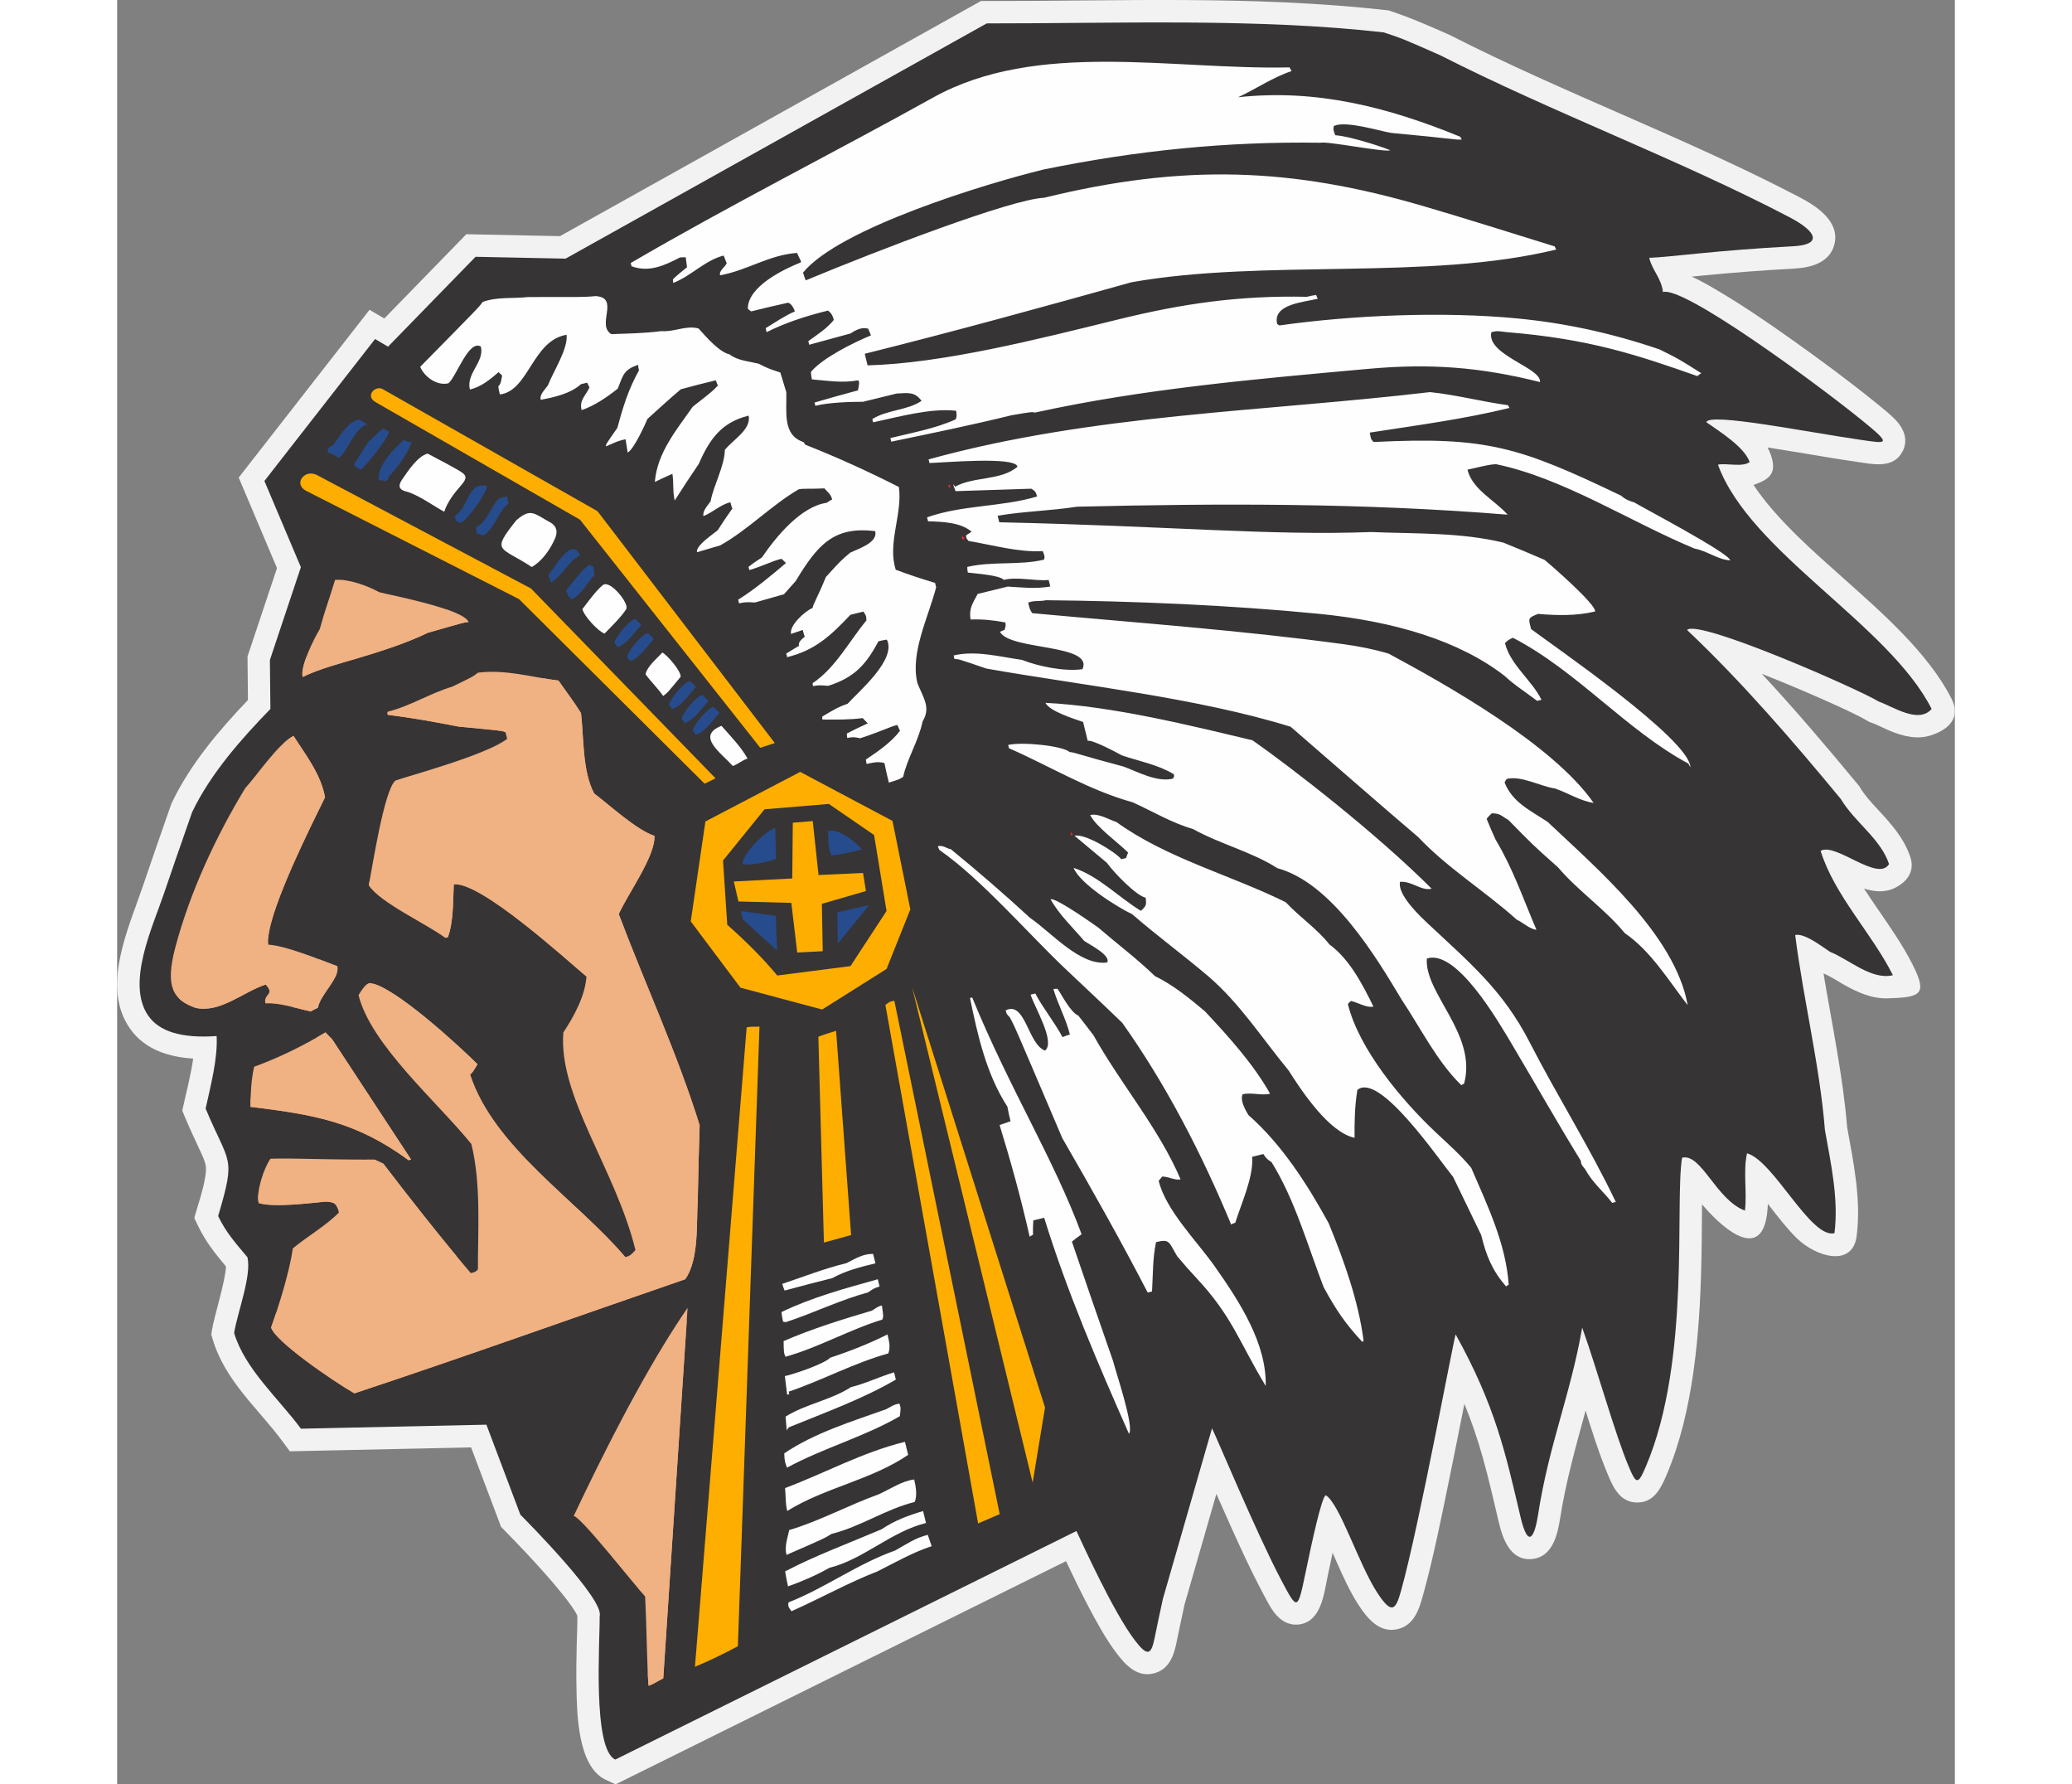 <?xml version="1.0" encoding="UTF-8"?>
<!DOCTYPE svg PUBLIC "-//W3C//DTD SVG 1.1//EN" "http://www.w3.org/Graphics/SVG/1.1/DTD/svg11.dtd">
<!-- Creator: CorelDRAW -->
<svg xmlns="http://www.w3.org/2000/svg" xml:space="preserve" width="7.848in" height="6.757in" version="1.1" style="shape-rendering:geometricPrecision; text-rendering:geometricPrecision; image-rendering:optimizeQuality; fill-rule:evenodd; clip-rule:evenodd"
viewBox="0 0 7847.73 7618.05"
 xmlns:xlink="http://www.w3.org/1999/xlink"
 xmlns:xodm="http://www.corel.com/coreldraw/odm/2003">
 <rect x="0" y="0" width="7847.73" height="7618.05" fill="#808080" stroke="none"/>
 <defs>
  <style type="text/css">
   <![CDATA[
    .fil4 {fill:#FEFEFE}
    .fil2 {fill:#373435}
    .fil7 {fill:#F0B183}
    .fil5 {fill:#264C8D}
    .fil1 {fill:#F2F2F2}
    .fil3 {fill:#FDAE00}
    .fil6 {fill:#EF2B2F}
    .fil0 {fill:#0024A8;fill-rule:nonzero}
   ]]>
  </style>
 </defs>
<symbol id="Symbol1" viewBox="12870.6 -14622.82 3858.53 2473.45">
 <path class="fil0" d="M16062.07 -12766.47c-126.56,32.36 -174.76,99.22 -145.24,200.63 -10.12,24.45 -10.12,50.31 2.14,78.36l38.13 -15.09c30.91,12.23 56.11,13.66 74.77,5.04 9.36,10.04 19.43,16.54 29.5,18.68 16.5,-14.36 29.45,-20.84 38.84,-18.68 51.77,23 104.26,30.91 158.17,24.43 0,9.36 4.32,17.27 12.23,23.02 13.68,-13.66 28.79,-21.57 44.61,-23.02 25.91,12.25 53.95,18.7 85.59,21.59 32.36,2.16 58.25,-1.43 76.9,-10.8 18.73,-8.63 38.82,-13.68 60.43,-15.09 84.86,7.91 140.98,-8.63 169.72,-50.34 30.18,-43.18 28.05,-107.86 -5.04,-195.6 -13.68,-32.34 -23.7,-58.25 -30.91,-76.27 -10.82,-32.3 -18.73,-61.82 -23.73,-89.13 -27.36,-105.7 -76.95,-197.06 -148.88,-273.26 -26.56,-26.62 -45.32,-52.47 -57.54,-78.38 -64.75,-148.88 -150.29,-209.97 -256.01,-184.11 -28.04,-168.99 -108.56,-295.53 -243.06,-378.25 -17.95,-12.93 -30.18,-28.77 -36.7,-46 -29.46,-52.54 -63.93,-99.27 -102.82,-140.24 32.36,-51.04 44.62,-101.4 38.14,-151.72 -7.22,-51.09 -32.36,-91.36 -76.22,-122.26 -27.31,-18.71 -55.36,-30.93 -83.41,-36.68 -27.31,-5.75 -50.36,-3.59 -69.06,5.04 -18.68,8.61 -29.48,23 -32.36,43.84 -2.14,22.32 5.75,49.63 25.21,79.81l-17.3 33.84c-93.47,-41.02 -202.06,-66.18 -325.76,-75.52 -104.99,-117.93 -236.6,-182.68 -394.8,-194.91 -127.29,-66.88 -261.76,-89.88 -404.14,-68.29 -6.47,-26.64 -21.57,-46.05 -46.04,-58.27 -10.78,-6.45 -19.41,-15.79 -25.88,-26.59 -5.73,-12.95 -10.04,-22.29 -14.36,-28.74 -21.57,-38.14 -64.73,-43.19 -129.45,-17.3 -105.7,-7.2 -146.7,32.34 -123.67,120.11 5.73,25.16 -6.48,42.43 -35.98,50.34 -53.93,2.16 -98.52,18.68 -133.02,49.61 -43.15,5.02 -79.13,16.52 -109.31,34.52 -41.72,20.86 -69.04,13.66 -82.7,-20.86 -15.09,-38.11 -35.98,-62.56 -61.13,-74.77 -25.88,-11.52 -48.18,-7.93 -67.59,12.93 -30.22,31.64 -65.45,57.52 -104.99,75.5 -37.41,17.97 -48.91,50.36 -34.52,98.54 5.77,24.45 7.2,47.45 4.32,69.75 -8.63,35.95 5.02,59.7 40.27,70.49 -173.31,135.17 -268.23,317.83 -285.48,547.95 -2.16,28.75 -18.68,53.21 -50.34,72.64 -35.25,20.11 -50.34,43.86 -45.32,71.17 -74.07,33.1 -123.7,90.61 -148.88,172.61 -33.05,4.32 -59.68,12.23 -79.09,25.13 -16.52,10.09 -31.63,26.64 -44.59,48.2 -20.11,33.1 -20.11,67.61 0,102.86 23.02,39.54 33.12,85.56 30.2,138.04 -3.59,175.49 61.87,322.87 196.34,442.98 37.41,28.78 64.72,71.91 81.97,129.45 23.02,83.43 92.04,125.13 207.13,125.13l86.27 0c100,55.36 200.65,65.45 303.48,29.48 17.97,-2.14 35.95,0 53.93,5.77 2.16,-12.23 2.16,-25.19 0,-38.14 36.68,-3.59 70.47,-15.82 100.68,-36.66 15.82,-9.34 34.52,-12.25 56.11,-8.65 2.86,-14.36 1.4,-28.75 -2.18,-42.41 30.93,-18.68 53.95,-36.68 68.31,-55.36 15.84,-5.07 32.36,-5.75 48.91,-0.75 13.66,-27.31 4.32,-53.9 -28.77,-81.24 5.75,-66.86 -17.25,-118.68 -69.04,-156.77 -55.36,-40.27 -130.86,-51.04 -224.35,-30.93 -35.96,-40.98 -76.95,-71.18 -124.38,-90.61 -19.43,-68.29 -54.68,-123.7 -105.74,-166.83l51.79 -54.64c31.61,2.14 58.97,-2.89 80.52,-16.54 258.19,114.31 554.45,126.54 888.14,35.23 16.54,-3.59 26.61,4.32 29.47,22.29 3.59,19.43 -3.59,38.11 -20.13,57.52 -34.53,31.68 -69.04,48.89 -103.56,51.79 -64,4.32 -104.97,19.43 -121.52,44.59 -128.02,11.5 -188.4,63.27 -180.52,156.74 -10.04,24.48 -12.93,49.61 -9.34,75.54 27.31,-5.04 56.09,-6.5 86.29,-3.61 8.61,10.06 18.7,17.97 29.5,23.72 32.34,-8.61 68.31,-11.5 107.86,-10.06 17.97,10.8 53.2,14.38 104.27,10.8 -20.87,34.52 -30.91,71.2 -30.21,109.29 -28.77,33.09 -41.72,65.47 -37.38,97.84 16.52,-6.5 34.49,-10.09 52.47,-12.25l34.55 32.36c-7.91,18.71 -10.09,38.84 -7.2,60.41 22.29,-8.64 47.47,-12.96 75.49,-11.52 23.73,24.47 51.07,33.84 82,28.77 -1.46,14.41 0.7,30.91 5.75,48.93 10.8,-4.32 26.59,-7.2 47.45,-7.2 64.02,38.84 145.29,37.36 243.06,-3.61 16.54,-8.59 35.96,-12.23 57.54,-12.23 137.38,26.64 230.13,-0.71 278.31,-81.24 40.27,-73.39 87.72,-134.48 142.41,-186.24 165.38,-177.65 278.31,-377.57 338.66,-601.18 2.18,-12.27 10.09,-20.18 23.04,-23.04 11.5,-2.87 20.82,-0.73 27.32,5.77 61.83,68.29 149.56,89.88 263.92,66.15 51.79,33.1 76.25,80.55 71.93,140.93 -1.46,25.18 5.14,47.8 -13.59,52.85 -66.36,25.07 -100.77,52.9 -100.77,52.9z"/>
</symbol>
<symbol id="Fm0-25-0" viewBox="12870.6 -14622.82 3858.53 2473.45">
 <path class="fil0" d="M16062.07 -12766.47c-126.56,32.36 -174.76,99.22 -145.24,200.63 -10.12,24.45 -10.12,50.31 2.14,78.36l38.13 -15.09c30.91,12.23 56.11,13.66 74.77,5.04 9.36,10.04 19.43,16.54 29.5,18.68 16.5,-14.36 29.45,-20.84 38.84,-18.68 51.77,23 104.26,30.91 158.17,24.43 0,9.36 4.32,17.27 12.23,23.02 13.68,-13.66 28.79,-21.57 44.61,-23.02 25.91,12.25 53.95,18.7 85.59,21.59 32.36,2.16 58.25,-1.43 76.9,-10.8 18.73,-8.63 38.82,-13.68 60.43,-15.09 84.86,7.91 140.98,-8.63 169.72,-50.34 30.18,-43.18 28.05,-107.86 -5.04,-195.6 -13.68,-32.34 -23.7,-58.25 -30.91,-76.27 -10.82,-32.3 -18.73,-61.82 -23.73,-89.13 -27.36,-105.7 -76.95,-197.06 -148.88,-273.26 -26.56,-26.62 -45.32,-52.47 -57.54,-78.38 -64.75,-148.88 -150.29,-209.97 -256.01,-184.11 -28.04,-168.99 -108.56,-295.53 -243.06,-378.25 -17.95,-12.93 -30.18,-28.77 -36.7,-46 -29.46,-52.54 -63.93,-99.27 -102.82,-140.24 32.36,-51.04 44.62,-101.4 38.14,-151.72 -7.22,-51.09 -32.36,-91.36 -76.22,-122.26 -27.31,-18.71 -55.36,-30.93 -83.41,-36.68 -27.31,-5.75 -50.36,-3.59 -69.06,5.04 -18.68,8.61 -29.48,23 -32.36,43.84 -2.14,22.32 5.75,49.63 25.21,79.81l-17.3 33.84c-93.47,-41.02 -202.06,-66.18 -325.76,-75.52 -104.99,-117.93 -236.6,-182.68 -394.8,-194.91 -127.29,-66.88 -261.76,-89.88 -404.14,-68.29 -6.47,-26.64 -21.57,-46.05 -46.04,-58.27 -10.78,-6.45 -19.41,-15.79 -25.88,-26.59 -5.73,-12.95 -10.04,-22.29 -14.36,-28.74 -21.57,-38.14 -64.73,-43.19 -129.45,-17.3 -105.7,-7.2 -146.7,32.34 -123.67,120.11 5.73,25.16 -6.48,42.43 -35.98,50.34 -53.93,2.16 -98.52,18.68 -133.02,49.61 -43.15,5.02 -79.13,16.52 -109.31,34.52 -41.72,20.86 -69.04,13.66 -82.7,-20.86 -15.09,-38.11 -35.98,-62.56 -61.13,-74.77 -25.88,-11.52 -48.18,-7.93 -67.59,12.93 -30.22,31.64 -65.45,57.52 -104.99,75.5 -37.41,17.97 -48.91,50.36 -34.52,98.54 5.77,24.45 7.2,47.45 4.32,69.75 -8.63,35.95 5.02,59.7 40.27,70.49 -173.31,135.17 -268.23,317.83 -285.48,547.95 -2.16,28.75 -18.68,53.21 -50.34,72.64 -35.25,20.11 -50.34,43.86 -45.32,71.17 -74.07,33.1 -123.7,90.61 -148.88,172.61 -33.05,4.32 -59.68,12.23 -79.09,25.13 -16.52,10.09 -31.63,26.64 -44.59,48.2 -20.11,33.1 -20.11,67.61 0,102.86 23.02,39.54 33.12,85.56 30.2,138.04 -3.59,175.49 61.87,322.87 196.34,442.98 37.41,28.78 64.72,71.91 81.97,129.45 23.02,83.43 92.04,125.13 207.13,125.13l86.27 0c100,55.36 200.65,65.45 303.48,29.48 17.97,-2.14 35.95,0 53.93,5.77 2.16,-12.23 2.16,-25.19 0,-38.14 36.68,-3.59 70.47,-15.82 100.68,-36.66 15.82,-9.34 34.52,-12.25 56.11,-8.65 2.86,-14.36 1.4,-28.75 -2.18,-42.41 30.93,-18.68 53.95,-36.68 68.31,-55.36 15.84,-5.07 32.36,-5.75 48.91,-0.75 13.66,-27.31 4.32,-53.9 -28.77,-81.24 5.75,-66.86 -17.25,-118.68 -69.04,-156.77 -55.36,-40.27 -130.86,-51.04 -224.35,-30.93 -35.96,-40.98 -76.95,-71.18 -124.38,-90.61 -19.43,-68.29 -54.68,-123.7 -105.74,-166.83l51.79 -54.64c31.61,2.14 58.97,-2.89 80.52,-16.54 258.19,114.31 554.45,126.54 888.14,35.23 16.54,-3.59 26.61,4.32 29.47,22.29 3.59,19.43 -3.59,38.11 -20.13,57.52 -34.53,31.68 -69.04,48.89 -103.56,51.79 -64,4.32 -104.97,19.43 -121.52,44.59 -128.02,11.5 -188.4,63.27 -180.52,156.74 -10.04,24.48 -12.93,49.61 -9.34,75.54 27.31,-5.04 56.09,-6.5 86.29,-3.61 8.61,10.06 18.7,17.97 29.5,23.72 32.34,-8.61 68.31,-11.5 107.86,-10.06 17.97,10.8 53.2,14.38 104.27,10.8 -20.87,34.52 -30.91,71.2 -30.21,109.29 -28.77,33.09 -41.72,65.47 -37.38,97.84 16.52,-6.5 34.49,-10.09 52.47,-12.25l34.55 32.36c-7.91,18.71 -10.09,38.84 -7.2,60.41 22.29,-8.64 47.47,-12.96 75.49,-11.52 23.73,24.47 51.07,33.84 82,28.77 -1.46,14.41 0.7,30.91 5.75,48.93 10.8,-4.32 26.59,-7.2 47.45,-7.2 64.02,38.84 145.29,37.36 243.06,-3.61 16.54,-8.59 35.96,-12.23 57.54,-12.23 137.38,26.64 230.13,-0.71 278.31,-81.24 40.27,-73.39 87.72,-134.48 142.41,-186.24 165.38,-177.65 278.31,-377.57 338.66,-601.18 2.18,-12.27 10.09,-20.18 23.04,-23.04 11.5,-2.87 20.82,-0.73 27.32,5.77 61.83,68.29 149.56,89.88 263.92,66.15 51.79,33.1 76.25,80.55 71.93,140.93 -1.46,25.18 5.14,47.8 -13.59,52.85 -66.36,25.07 -100.77,52.9 -100.77,52.9z"/>
</symbol>
<symbol id="Symbol2" viewBox="12870.6 -14622.82 3858.53 2473.45">
 <path class="fil0" d="M16062.07 -12766.47c-126.56,32.36 -174.76,99.22 -145.24,200.63 -10.12,24.45 -10.12,50.31 2.14,78.36l38.13 -15.09c30.91,12.23 56.11,13.66 74.77,5.04 9.36,10.04 19.43,16.54 29.5,18.68 16.5,-14.36 29.45,-20.84 38.84,-18.68 51.77,23 104.26,30.91 158.17,24.43 0,9.36 4.32,17.27 12.23,23.02 13.68,-13.66 28.79,-21.57 44.61,-23.02 25.91,12.25 53.95,18.7 85.59,21.59 32.36,2.16 58.25,-1.43 76.9,-10.8 18.73,-8.63 38.82,-13.68 60.43,-15.09 84.86,7.91 140.98,-8.63 169.72,-50.34 30.18,-43.18 28.05,-107.86 -5.04,-195.6 -13.68,-32.34 -23.7,-58.25 -30.91,-76.27 -10.82,-32.3 -18.73,-61.82 -23.73,-89.13 -27.36,-105.7 -76.95,-197.06 -148.88,-273.26 -26.56,-26.62 -45.32,-52.47 -57.54,-78.38 -64.75,-148.88 -150.29,-209.97 -256.01,-184.11 -28.04,-168.99 -108.56,-295.53 -243.06,-378.25 -17.95,-12.93 -30.18,-28.77 -36.7,-46 -29.46,-52.54 -63.93,-99.27 -102.82,-140.24 32.36,-51.04 44.62,-101.4 38.14,-151.72 -7.22,-51.09 -32.36,-91.36 -76.22,-122.26 -27.31,-18.71 -55.36,-30.93 -83.41,-36.68 -27.31,-5.75 -50.36,-3.59 -69.06,5.04 -18.68,8.61 -29.48,23 -32.36,43.84 -2.14,22.32 5.75,49.63 25.21,79.81l-17.3 33.84c-93.47,-41.02 -202.06,-66.18 -325.76,-75.52 -104.99,-117.93 -236.6,-182.68 -394.8,-194.91 -127.29,-66.88 -261.76,-89.88 -404.14,-68.29 -6.47,-26.64 -21.57,-46.05 -46.04,-58.27 -10.78,-6.45 -19.41,-15.79 -25.88,-26.59 -5.73,-12.95 -10.04,-22.29 -14.36,-28.74 -21.57,-38.14 -64.73,-43.19 -129.45,-17.3 -105.7,-7.2 -146.7,32.34 -123.67,120.11 5.73,25.16 -6.48,42.43 -35.98,50.34 -53.93,2.16 -98.52,18.68 -133.02,49.61 -43.15,5.02 -79.13,16.52 -109.31,34.52 -41.72,20.86 -69.04,13.66 -82.7,-20.86 -15.09,-38.11 -35.98,-62.56 -61.13,-74.77 -25.88,-11.52 -48.18,-7.93 -67.59,12.93 -30.22,31.64 -65.45,57.52 -104.99,75.5 -37.41,17.97 -48.91,50.36 -34.52,98.54 5.77,24.45 7.2,47.45 4.32,69.75 -8.63,35.95 5.02,59.7 40.27,70.49 -173.31,135.17 -268.23,317.83 -285.48,547.95 -2.16,28.75 -18.68,53.21 -50.34,72.64 -35.25,20.11 -50.34,43.86 -45.32,71.17 -74.07,33.1 -123.7,90.61 -148.88,172.61 -33.05,4.32 -59.68,12.23 -79.09,25.13 -16.52,10.09 -31.63,26.64 -44.59,48.2 -20.11,33.1 -20.11,67.61 0,102.86 23.02,39.54 33.12,85.56 30.2,138.04 -3.59,175.49 61.87,322.87 196.34,442.98 37.41,28.78 64.72,71.91 81.97,129.45 23.02,83.43 92.04,125.13 207.13,125.13l86.27 0c100,55.36 200.65,65.45 303.48,29.48 17.97,-2.14 35.95,0 53.93,5.77 2.16,-12.23 2.16,-25.19 0,-38.14 36.68,-3.59 70.47,-15.82 100.68,-36.66 15.82,-9.34 34.52,-12.25 56.11,-8.65 2.86,-14.36 1.4,-28.75 -2.18,-42.41 30.93,-18.68 53.95,-36.68 68.31,-55.36 15.84,-5.07 32.36,-5.75 48.91,-0.75 13.66,-27.31 4.32,-53.9 -28.77,-81.24 5.75,-66.86 -17.25,-118.68 -69.04,-156.77 -55.36,-40.27 -130.86,-51.04 -224.35,-30.93 -35.96,-40.98 -76.95,-71.18 -124.38,-90.61 -19.43,-68.29 -54.68,-123.7 -105.74,-166.83l51.79 -54.64c31.61,2.14 58.97,-2.89 80.52,-16.54 258.19,114.31 554.45,126.54 888.14,35.23 16.54,-3.59 26.61,4.32 29.47,22.29 3.59,19.43 -3.59,38.11 -20.13,57.52 -34.53,31.68 -69.04,48.89 -103.56,51.79 -64,4.32 -104.97,19.43 -121.52,44.59 -128.02,11.5 -188.4,63.27 -180.52,156.74 -10.04,24.48 -12.93,49.61 -9.34,75.54 27.31,-5.04 56.09,-6.5 86.29,-3.61 8.61,10.06 18.7,17.97 29.5,23.72 32.34,-8.61 68.31,-11.5 107.86,-10.06 17.97,10.8 53.2,14.38 104.27,10.8 -20.87,34.52 -30.91,71.2 -30.21,109.29 -28.77,33.09 -41.72,65.47 -37.38,97.84 16.52,-6.5 34.49,-10.09 52.47,-12.25l34.55 32.36c-7.91,18.71 -10.09,38.84 -7.2,60.41 22.29,-8.64 47.47,-12.96 75.49,-11.52 23.73,24.47 51.07,33.84 82,28.77 -1.46,14.41 0.7,30.91 5.75,48.93 10.8,-4.32 26.59,-7.2 47.45,-7.2 64.02,38.84 145.29,37.36 243.06,-3.61 16.54,-8.59 35.96,-12.23 57.54,-12.23 137.38,26.64 230.13,-0.71 278.31,-81.24 40.27,-73.39 87.72,-134.48 142.41,-186.24 165.38,-177.65 278.31,-377.57 338.66,-601.18 2.18,-12.27 10.09,-20.18 23.04,-23.04 11.5,-2.87 20.82,-0.73 27.32,5.77 61.83,68.29 149.56,89.88 263.92,66.15 51.79,33.1 76.25,80.55 71.93,140.93 -1.46,25.18 5.14,47.8 -13.59,52.85 -66.36,25.07 -100.77,52.9 -100.77,52.9z"/>
</symbol>
<symbol id="Symbol3" viewBox="12870.6 -14622.82 3858.53 2473.45">
 <path class="fil0" d="M16062.07 -12766.47c-126.56,32.36 -174.76,99.22 -145.24,200.63 -10.12,24.45 -10.12,50.31 2.14,78.36l38.13 -15.09c30.91,12.23 56.11,13.66 74.77,5.04 9.36,10.04 19.43,16.54 29.5,18.68 16.5,-14.36 29.45,-20.84 38.84,-18.68 51.77,23 104.26,30.91 158.17,24.43 0,9.36 4.32,17.27 12.23,23.02 13.68,-13.66 28.79,-21.57 44.61,-23.02 25.91,12.25 53.95,18.7 85.59,21.59 32.36,2.16 58.25,-1.43 76.9,-10.8 18.73,-8.63 38.82,-13.68 60.43,-15.09 84.86,7.91 140.98,-8.63 169.72,-50.34 30.18,-43.18 28.05,-107.86 -5.04,-195.6 -13.68,-32.34 -23.7,-58.25 -30.91,-76.27 -10.82,-32.3 -18.73,-61.82 -23.73,-89.13 -27.36,-105.7 -76.95,-197.06 -148.88,-273.26 -26.56,-26.62 -45.32,-52.47 -57.54,-78.38 -64.75,-148.88 -150.29,-209.97 -256.01,-184.11 -28.04,-168.99 -108.56,-295.53 -243.06,-378.25 -17.95,-12.93 -30.18,-28.77 -36.7,-46 -29.46,-52.54 -63.93,-99.27 -102.82,-140.24 32.36,-51.04 44.62,-101.4 38.14,-151.72 -7.22,-51.09 -32.36,-91.36 -76.22,-122.26 -27.31,-18.71 -55.36,-30.93 -83.41,-36.68 -27.31,-5.75 -50.36,-3.59 -69.06,5.04 -18.68,8.61 -29.48,23 -32.36,43.84 -2.14,22.32 5.75,49.63 25.21,79.81l-17.3 33.84c-93.47,-41.02 -202.06,-66.18 -325.76,-75.52 -104.99,-117.93 -236.6,-182.68 -394.8,-194.91 -127.29,-66.88 -261.76,-89.88 -404.14,-68.29 -6.47,-26.64 -21.57,-46.05 -46.04,-58.27 -10.78,-6.45 -19.41,-15.79 -25.88,-26.59 -5.73,-12.95 -10.04,-22.29 -14.36,-28.74 -21.57,-38.14 -64.73,-43.19 -129.45,-17.3 -105.7,-7.2 -146.7,32.34 -123.67,120.11 5.73,25.16 -6.48,42.43 -35.98,50.34 -53.93,2.16 -98.52,18.68 -133.02,49.61 -43.15,5.02 -79.13,16.52 -109.31,34.52 -41.72,20.86 -69.04,13.66 -82.7,-20.86 -15.09,-38.11 -35.98,-62.56 -61.13,-74.77 -25.88,-11.52 -48.18,-7.93 -67.59,12.93 -30.22,31.64 -65.45,57.52 -104.99,75.5 -37.41,17.97 -48.91,50.36 -34.52,98.54 5.77,24.45 7.2,47.45 4.32,69.75 -8.63,35.95 5.02,59.7 40.27,70.49 -173.31,135.17 -268.23,317.83 -285.48,547.95 -2.16,28.75 -18.68,53.21 -50.34,72.64 -35.25,20.11 -50.34,43.86 -45.32,71.17 -74.07,33.1 -123.7,90.61 -148.88,172.61 -33.05,4.32 -59.68,12.23 -79.09,25.13 -16.52,10.09 -31.63,26.64 -44.59,48.2 -20.11,33.1 -20.11,67.61 0,102.86 23.02,39.54 33.12,85.56 30.2,138.04 -3.59,175.49 61.87,322.87 196.34,442.98 37.41,28.78 64.72,71.91 81.97,129.45 23.02,83.43 92.04,125.13 207.13,125.13l86.27 0c100,55.36 200.65,65.45 303.48,29.48 17.97,-2.14 35.95,0 53.93,5.77 2.16,-12.23 2.16,-25.19 0,-38.14 36.68,-3.59 70.47,-15.82 100.68,-36.66 15.82,-9.34 34.52,-12.25 56.11,-8.65 2.86,-14.36 1.4,-28.75 -2.18,-42.41 30.93,-18.68 53.95,-36.68 68.31,-55.36 15.84,-5.07 32.36,-5.75 48.91,-0.75 13.66,-27.31 4.32,-53.9 -28.77,-81.24 5.75,-66.86 -17.25,-118.68 -69.04,-156.77 -55.36,-40.27 -130.86,-51.04 -224.35,-30.93 -35.96,-40.98 -76.95,-71.18 -124.38,-90.61 -19.43,-68.29 -54.68,-123.7 -105.74,-166.83l51.79 -54.64c31.61,2.14 58.97,-2.89 80.52,-16.54 258.19,114.31 554.45,126.54 888.14,35.23 16.54,-3.59 26.61,4.32 29.47,22.29 3.59,19.43 -3.59,38.11 -20.13,57.52 -34.53,31.68 -69.04,48.89 -103.56,51.79 -64,4.32 -104.97,19.43 -121.52,44.59 -128.02,11.5 -188.4,63.27 -180.52,156.74 -10.04,24.48 -12.93,49.61 -9.34,75.54 27.31,-5.04 56.09,-6.5 86.29,-3.61 8.61,10.06 18.7,17.97 29.5,23.72 32.34,-8.61 68.31,-11.5 107.86,-10.06 17.97,10.8 53.2,14.38 104.27,10.8 -20.87,34.52 -30.91,71.2 -30.21,109.29 -28.77,33.09 -41.72,65.47 -37.38,97.84 16.52,-6.5 34.49,-10.09 52.47,-12.25l34.55 32.36c-7.91,18.71 -10.09,38.84 -7.2,60.41 22.29,-8.64 47.47,-12.96 75.49,-11.52 23.73,24.47 51.07,33.84 82,28.77 -1.46,14.41 0.7,30.91 5.75,48.93 10.8,-4.32 26.59,-7.2 47.45,-7.2 64.02,38.84 145.29,37.36 243.06,-3.61 16.54,-8.59 35.96,-12.23 57.54,-12.23 137.38,26.64 230.13,-0.71 278.31,-81.24 40.27,-73.39 87.72,-134.48 142.41,-186.24 165.38,-177.65 278.31,-377.57 338.66,-601.18 2.18,-12.27 10.09,-20.18 23.04,-23.04 11.5,-2.87 20.82,-0.73 27.32,5.77 61.83,68.29 149.56,89.88 263.92,66.15 51.79,33.1 76.25,80.55 71.93,140.93 -1.46,25.18 5.14,47.8 -13.59,52.85 -66.36,25.07 -100.77,52.9 -100.77,52.9z"/>
</symbol>
 <g id="Layer_x0020_1">
  <g id="_2008751005424">
   <path class="fil1" d="M464.79 5406.82c-46.46,-55.63 -86.72,-105.19 -119.58,-173.96l-15.81 -33.1 10.42 -35.17c12.21,-41.24 46.35,-145.23 38.52,-188.69 -3.67,-20.35 -15.37,-44.47 -24.01,-63.12 -22.1,-47.67 -44.26,-94.5 -64.51,-143.08l-11.59 -27.8 6.45 -29.42c12.67,-57.7 30.91,-127.27 39.94,-193.1 -103.92,-6.58 -206.74,-38.3 -269.32,-127.46 -125.44,-178.7 -6.69,-427.99 54.56,-608.61 39.36,-116.04 79.63,-231.77 120.21,-347.38l1.71 -4.86 2.22 -4.65c77.69,-162.74 199.84,-307.32 324.64,-437.75l-1.88 -186.08 125.95 -377.11 -163.55 -386.59 558.69 -716.32 62.96 37.11 350.34 -359.71 400.01 8.2 1797.68 -1003.85 24.91 0.03c567.08,0.7 1141.33,-24.57 1705.82,39l10.01 1.12 9.54 3.19c88.26,29.46 164.81,63.48 250.27,101.23l2.41 1.06 2.35 1.2c488.21,248.7 1005.52,437.35 1491.25,691.41 72.82,38.08 172.15,103.25 147.83,200.72 -19.52,78.24 -100.38,99.58 -170.34,103.32 -133.06,7.12 -265.56,17.4 -398.17,30.28 -13.4,1.3 -26.95,2.72 -40.6,4.18 41.14,18.5 80.05,41.75 109.21,58.88 107.02,62.86 211.48,134.44 312.75,206.14 124.6,88.22 249.49,180.47 368.12,276.61 25.54,20.71 52.51,42.35 75.9,65.46 36.61,36.17 60.8,86.28 35.09,137.41 -38.88,77.31 -127.06,56.2 -193.93,46.55 -84.46,-12.18 -168.72,-26.76 -252.92,-40.67 -43.43,-7.17 -86.96,-14.37 -130.56,-21.05 5.42,9.93 10.04,20.19 13.72,30.81 25.07,72.44 4.44,102.98 -73.7,129.05 97.54,147.21 260.61,288.12 376.49,391.79 164.62,147.26 368.72,322.77 469.38,521.54 37.67,74.39 -3.17,128.31 -88.59,155.92 -58.77,18.98 -119.06,3.71 -174.14,-19.12 -26.34,-10.92 -53.59,-25.84 -80,-35.22l-9.21 -3.27 -8.36 -5.06c-54.86,-33.26 -264.41,-126.69 -449.94,-199.98 142.55,153.19 278.28,313.09 411.3,473.94l4.74 5.72 3.79 6.39c19.59,33 47.86,63.27 73.85,91.36 57.79,62.47 112.51,121.88 140.15,204.32 18.61,55.55 -6.24,100.88 -62.07,130.36 -43.97,23.21 -90.6,18.88 -135.41,4.58 19.56,30.57 39.97,60.3 59.76,89.12 52.95,77.11 106.9,154.11 148.88,237.95 62.84,125.54 34.14,137.57 -108.71,141.66 -67.77,1.94 -129.51,-26.46 -187.11,-59.07 -26.96,-15.27 -57.13,-35.05 -85.95,-47.69 36.2,218.45 82.65,435.1 100.96,656.51 27.37,153.97 60.65,307.48 40.71,464.81 -17.16,135.45 -173.39,89.7 -254.95,10.24 -41.86,-40.78 -78.88,-89.33 -114.88,-135.34 -2.45,-3.13 -5.63,-7.21 -9.37,-12 -0.55,13.34 -1.53,26.69 -3.12,40.04 -22.95,192.84 -168.02,89.66 -272.48,-31.68 -1.57,-1.82 -3.41,-4.05 -5.48,-6.63 -0.69,55.09 -0.82,110.22 -1.5,165.3 -2.3,184.16 -9.47,368.78 -35.51,551.3 -21.23,148.77 -55.42,300.01 -114.33,438.67 -23.84,56.09 -53.42,118.42 -125.89,118.06 -71.77,-0.36 -100.82,-61.82 -124.26,-117.58 -36.77,-87.45 -66.91,-182.19 -95.75,-274.84 -41.31,152.02 -84.55,303.4 -108.87,460.57 -10.91,70.53 -33.27,165.88 -121.31,173.14 -92.7,7.65 -124.44,-88.72 -141.15,-159.92 -21.61,-92.07 -42.65,-184.49 -68.32,-275.52 -22.34,-79.24 -48.14,-154.11 -77.96,-227.12 -21.01,106.15 -42.17,212.27 -63.96,318.27 -34.17,166.21 -68.31,339.59 -113.87,502.9 -16.57,59.39 -38.35,124.42 -106.98,140.56 -77.96,18.32 -129.67,-45.81 -166.96,-102.89 -37.47,-57.36 -67.42,-124.62 -95.29,-187.21 -3.72,-8.34 -9.12,-20.95 -15.58,-35.92 -7.26,33.24 -14.29,66.53 -21.22,99.84 -15.49,74.43 -26.9,193.89 -122.02,206.21 -51.78,6.71 -91.25,-25.84 -117.11,-66.48 -15.91,-25.01 -29.85,-52.57 -43.71,-78.8 -46.27,-87.54 -88.08,-178.93 -128.84,-269.17 -21.44,-47.48 -42.55,-95.1 -63.5,-142.8l-135.78 471.44c-11.82,54.38 -23.62,108.78 -34.59,163.33 -11.36,56.51 -32.28,114.17 -95.07,130.96 -71.29,19.08 -121.11,-33.48 -159.58,-84.11 -47.82,-62.92 -89.39,-139.63 -126.07,-209.66 -32.13,-61.31 -61.61,-122.97 -91,-184.93l-1923.49 953 -41.54 -19.27c-121.34,-56.3 -123.54,-285.28 -125.62,-399.17 -1.11,-60.66 -0.21,-121.35 1.3,-182 0.95,-38.57 3.01,-78.28 2.43,-116.79l-0.04 -2.86c-18.44,-42.45 -100.97,-137.89 -128.03,-168.81 -59.01,-67.42 -120.73,-132.04 -183.42,-196l-14.05 -14.34 -128.11 -339.49 -774.02 16.76 -29.38 -39.89c-105.95,-143.76 -246.48,-259.06 -299.87,-437.81l-6.15 -20.6 3.27 -21.25c8.11,-52.67 57.48,-208.19 59.49,-269.7z"/>
   <path class="fil2" d="M4096.55 6536.44l-1969.38 975.74c-98.39,-45.65 -65.03,-507.96 -66.61,-612.8 20.4,-70.53 -303.81,-397.4 -338.77,-433.06l-144.87 -383.91 -792.03 17.14c-93.94,-127.47 -239.23,-254.46 -285.24,-408.5 12.93,-83.99 75.81,-245.56 56.7,-323.54 -51.05,-61.21 -91.36,-105.4 -125,-175.8 77.36,-261.26 47.78,-216.03 -53.44,-458.74 20.89,-95.23 52.33,-214.34 46.99,-309.69 -150.67,10.52 -244.78,-19.66 -291.48,-86.19 -96.56,-137.57 18.35,-380.09 66.84,-523.09 26.28,-77.49 64.25,-187.94 119.87,-346.41 77.95,-163.27 208.7,-311.63 334.35,-440.73l-2.11 -209.19 132.29 -396.13 -155.75 -368.14 472.63 -605.97 55.31 32.61 373.73 -383.72 384.46 7.88 1798.54 -1004.32c550.05,0.68 1145.84,-23.48 1695.26,38.39 82.08,27.4 82.08,27.4 241.92,98 474.18,241.55 1020.36,445.12 1490.33,690.94 119.83,62.68 140.03,117.51 16.65,124.1 -338.68,18.11 -529.06,47.02 -615.25,49.38 13.79,56.25 50.61,83.75 58.75,146.16 86.11,-26.82 641.45,378.78 852.8,550.07 129.71,105.13 102.15,96.8 -9.2,80.75 -232.98,-33.59 -648.55,-117.63 -658.23,-74.97 53.46,37.69 162.15,104.83 184.62,169.77 -30.21,23.78 -101.29,3.13 -135.29,11.47 137.23,374.88 729.34,681.12 912.52,1042.82 -56.27,64.57 -162.82,-9.25 -225.63,-31.55 -91.95,-55.75 -772.8,-354.15 -818.7,-305.62 234.21,221.5 451.8,473.96 656.97,722.07 58.59,98.69 169.03,168.29 205.57,277.29 -47.84,78.9 -229.58,-94.47 -292.28,-56.17 60.09,191.71 218.74,351.07 308.6,530.56 -91.19,22.35 -186.87,-67.25 -268.54,-99.66 -31.17,-20.22 -108.45,-81.55 -148.64,-71.71 35.37,278.04 104.33,552.77 126.95,832.3 25.57,144.46 59.22,295.13 40.79,440.55 -102.01,25 -259.62,-309.85 -373.54,-340.98 -16.96,77.88 0.78,163.64 -8.86,244.64 -123.83,-46.75 -185.97,-246.06 -268.33,-225.87 -32.12,194.42 38.59,863.35 -154.04,1316.78 -34,80.02 -41.18,79.49 -74.27,0.8 -59.09,-140.51 -132.64,-408.78 -198.29,-592.2 -50.28,288.54 -141.89,497.85 -188.69,800.35 -12.64,81.67 -39.82,156.6 -75.16,6 -64.38,-274.31 -107.29,-471.81 -276.38,-777.09 -5.41,1.32 -154.85,812.93 -232.64,1091.77 -22.82,81.78 -38.12,108.97 -102.05,11.11 -79.76,-122.1 -160.19,-380.13 -220.09,-416.45 -17.54,6.55 -59.05,199.38 -85.4,325.93 -35.02,168.26 -34.98,168.22 -104.97,35.78 -105.55,-199.74 -275.76,-609.32 -295.42,-647.48l-209.74 728.18c-12.13,55.81 -24.25,111.63 -35.57,167.91 -14.53,72.3 -30.75,79.32 -85.03,7.9 -93.04,-122.45 -226.36,-419.23 -248.55,-465.45z"/>
   <path class="fil3" d="M2467.49 7115.86l220.75 -2729.51c23.18,-5.68 32.43,-1.39 54.82,-3.6l-92.23 2645.58c-56.48,30.22 -123.79,63.1 -183.34,87.52z"/>
   <path class="fil4" d="M2879.63 6878.88c-9.97,-13.94 -16.5,-20.54 -12.56,-37.88 155.43,-61.03 298.34,-166.49 455.28,-221.34 47.6,-26.42 85.16,-53.64 139.25,-66.89 5.34,15.07 11.05,31.69 16.76,48.32 -80.41,26.25 -155.09,69.13 -230.91,107.37 -125.66,48.81 -245.23,115.79 -367.83,170.41zm-29.12 -1369.07c-4.2,-10.44 -8.02,-19.33 -10.29,-28.6 93.93,-31.21 175.91,-64.41 274.82,-88.65 37.91,-19.12 68.88,-39.81 113.27,-39.22 3.03,12.37 6.43,26.28 9.84,40.19 -64.91,15.91 -125.18,30.67 -184.38,63.21 -68.01,16.66 -135.63,34.87 -203.25,53.08zm5.16 134.72c-5.02,-0.42 -8.49,-1.2 -11.95,-1.99 -3.41,-13.91 -5.28,-28.2 -6.76,-40.94 130.36,-63.08 271.79,-101.01 411.29,-140.11 2.28,9.27 4.93,20.09 7.58,30.91 -22.8,7.23 -22.8,7.23 -49.52,25.24 -121.33,33.02 -230.81,87.7 -350.64,126.89zm-1.46 147.8c-7.26,-16.24 -7.26,-16.24 -8.18,-66.8 121.43,-52.69 249.37,-92.23 377.68,-130.23 28.26,-18.39 28.26,-18.39 42.16,-21.8 6.73,47.5 6.73,47.5 1.65,60.21 -138.75,42.2 -270.71,118.77 -413.31,158.62zm6.96 162.14c-3.34,-27.03 -6.69,-54.07 -9.66,-79.55 39.02,-7.92 170.45,-53.24 193.72,-78.6 80.4,-26.26 168.56,-60.96 244.38,-99.2 6.81,27.82 13.64,55.63 3.48,81.06 -147.24,40.99 -283.05,115.23 -425.29,163.19 0.76,3.09 1.52,6.19 2.65,10.82 -3.09,0.76 -6.17,1.52 -9.27,2.28zm-1.86 152.82c-1.84,-20.85 -3.29,-40.16 -4.74,-59.46 86.71,-54.02 194.07,-70.49 278.85,-125.68 63.36,-15.53 121.78,-44.59 184.39,-63.21 2.27,9.28 4.92,20.1 7.57,30.91 -138.93,81.56 -305.94,142.15 -456.35,203.59 -3.88,4.22 -7.76,8.46 -9.71,13.85zm1.19 158.62c-9.91,-27.07 -9.91,-27.07 -11.69,-61.03 127.77,-87.01 289.32,-136.43 435.45,-188.63 18.95,-9.56 32.52,-21.07 56.46,-23.66 6.09,18.17 6.09,18.17 1.68,53.65 -152.09,88.06 -327.14,135.87 -481.91,219.67zm1.06 184.87c-8.34,-34 -5.87,-64.09 -9.19,-97.68 172.43,-65.19 331.08,-153.22 511.91,-197.53 4.54,18.55 9.09,37.09 13.64,55.64 -157.2,107.33 -355.73,139.59 -516.35,239.58zm-3.19 187.55c-9.09,-37.09 4.18,-69.84 11.68,-106.08 129.85,-38.37 252.51,-106.11 382.02,-152.59 48.73,-21.77 97.52,-56.66 151.59,-63.36 7.19,29.37 13.57,68.76 2.25,96.12 -123.64,30.29 -231.28,105.82 -354.92,136.12 -29.81,18.77 -29.81,18.77 -192.62,89.8zm6.7 134.34c-5.3,-21.63 -9.06,-43.65 -12.43,-64.12 130.76,-68.09 274.97,-121.45 411.48,-179.47 57.68,-38.71 114.9,-59.29 177.51,-77.91 4.17,17 8.34,34 12.5,51 -148.37,36.35 -268.18,155.82 -411.92,191.05 -56.11,31.77 -116.83,58.11 -177.13,79.45z"/>
   <path class="fil3" d="M3676.67 6504.09l-395.94 -2213.77c19.37,-14.58 19.37,-14.58 38.29,-17.58l449.84 2191.57 -92.18 39.77z"/>
   <polygon class="fil3" points="3394.93,4214.82 3962.39,6009 3909.56,6329.86 "/>
   <path class="fil3" d="M3018.18 5304.89c-7.9,-292.97 -15.79,-585.93 -23.69,-878.9 23.97,-9.15 49.87,-17.14 75.76,-25.12l64.02 871.93 -116.1 32.08z"/>
   <path class="fil3" d="M3010.72 4309.87l-348.82 -93.09 -212.37 -283.09 62.58 -426.55 404.74 -211.78 394.18 209.33 76.2 377.8 -101.53 254.24 -274.97 173.13zm-191.79 -145.13c-61.12,-74.21 -136.07,-147.95 -213.55,-216.81l-18.02 -274.1 177.4 -218.77 274.59 -22.75 193.05 132.61 53.26 324.29 -153.97 235.38 -312.75 40.15z"/>
   <polygon class="fil3" points="2904.22,4066.68 2879.06,3854.65 2653.17,3848.77 2633.43,3763.37 2883.02,3750.46 2885.29,3512.35 2970.44,3505.48 2995.29,3735.75 3185.25,3726.88 3197.63,3804.13 3009.49,3858.73 3013.18,4060.98 "/>
   <path class="fil5" d="M3077.39 4028.86l-1.69 -133.93c29.36,-7.19 104.96,-23.64 135.87,-31.21l-134.18 165.14z"/>
   <path class="fil5" d="M2818.32 4058.49l-146.45 -133.41c-7.96,-32.46 -7.96,-32.46 -3.7,-35.14l144.25 20.36 5.9 148.19z"/>
   <path class="fil6" d="M4071.42 3565.73c0.41,-5.02 0.82,-10.03 1.61,-13.5 2.3,2.71 4.98,6.97 9.21,10.85 -4.64,1.14 -7.73,1.9 -10.82,2.65z"/>
   <path class="fil5" d="M3049.58 3651.55c-18.3,-47.94 -8.34,-64.38 -14.71,-103.78 47.91,-11.74 117.5,44.93 145.51,79.03 -33.84,8.29 -96.34,23.27 -130.8,24.75z"/>
   <path class="fil5" d="M2671.8 3690.82c-10.01,-40.83 104.49,-148.48 138.51,-156.82 0.95,44 1.9,88 3.23,133.55 -53.3,16.24 -86.63,23.52 -141.75,23.27z"/>
   <path class="fil4" d="M3295.56 3341.36c-6.81,-27.82 -13.64,-55.63 -18.91,-83.85 -31.23,-7.08 -43.21,-2.51 -76.04,3.9 -1.52,-6.18 -3.03,-12.37 -3,-18.93 50.72,-33.71 109.57,-74.35 145.3,-122.44 -3.82,-8.89 -7.64,-17.77 -11.08,-25.13 -34.01,8.34 -62.64,25.19 -158.11,56.77 -30.85,-5.55 -30.85,-5.55 -55.97,-1.04 -1.49,-6.19 -1.47,-12.73 -1.44,-19.29 29.03,-15.31 58.42,-29.06 89.35,-43.21 -8.45,-7.76 -15.36,-15.89 -21.88,-22.48 -57.17,7.46 -114.67,6.79 -172.16,6.15 -1.16,-4.64 -0.73,-9.65 0.05,-13.12 67.34,-39.43 67.34,-39.43 107.93,-54.3 45.01,-50.34 210.84,-189.28 167.24,-273.62 -12.75,1.49 -25.11,4.52 -35.93,7.16 -53.73,101.64 -104.54,155.05 -213.92,190.03 -41.68,-2.88 -41.68,-2.88 -65.23,1.26 -1.14,-4.64 -2.29,-9.27 -1.48,-12.74 97.16,-64.77 155.98,-179.13 229.33,-267.56 0.09,-19.68 -1.84,-20.84 -12.57,-37.87 -18.55,4.54 -37.11,9.07 -55.63,13.62 -84.55,89.53 -151.22,151.75 -270.24,180.92 -1.51,-6.19 -2.65,-10.83 -3.79,-15.46 17.03,-10.74 35.6,-21.83 54.19,-32.94 -4.17,-17 14.03,-29.65 24.86,-38.86 -4.19,-10.45 -6.45,-19.72 -8.72,-28.98 -16.63,5.71 -33.23,11.42 -49.87,17.14 -8.71,-35.56 59.52,-98.15 92.36,-111.11 0.07,-13.12 21.47,-46.21 56.21,-131.73 63.23,-69.56 63.23,-69.56 103.92,-104.11 33.65,-16.44 119.07,-42.29 106.94,-91.75 -179.35,-23.22 -248.46,62.54 -339.46,212.62 -16.68,18.83 -33.37,37.67 -50.05,56.52 -41.36,11.77 -82.71,23.53 -124.06,35.3 -38.2,-2.12 -38.2,-2.12 -67.94,3.54 -1.52,-6.19 -2.64,-10.82 -3.79,-15.46 72.38,-45.59 139.03,-101.23 204.12,-156.52 -6.52,-6.59 -13.05,-13.17 -19.2,-18.23 -40.2,9.86 -79.27,30.9 -137.24,48.38 -1.14,-4.64 -2.28,-9.25 -3.41,-13.91 17.81,-14.18 37.57,-27.22 57.31,-40.25 60.22,-88.48 166.19,-217.66 277.02,-233.36 6.98,-4.99 13.94,-9.97 22.84,-13.8 -5.68,-23.17 -16.84,-28.64 -32.96,-47.61 -59.83,3.19 -91.85,-0.43 -110.39,4.12 -118.81,70.07 -215,172.28 -334.57,239.26 -33.62,9.88 -67.25,19.75 -99.33,29.26 -6.81,-27.82 69.45,-77.63 88.44,-93.76 20.22,-31.16 40.44,-62.34 62.56,-92.33 -3.81,-8.89 -6.09,-18.17 -8.36,-27.44 -41.73,10.22 -74.69,42.88 -114.91,59.29 -5.3,-21.65 18.36,-45.46 30.4,-63.16 12.67,-68.64 59.77,-150.61 60.86,-219.69 36.49,-44.98 113.1,-86.71 101.79,-146.17 -114.37,28.01 -166.01,98.02 -213.22,206.25 -34.98,51.16 -69.58,103.87 -102.63,156.2 -9.46,-38.64 -3.5,-74.51 -9.88,-113.9 -25.14,11.07 -50.28,22.15 -75.03,34.78 10.22,-125.39 92.88,-222.65 162.06,-321.53 82.49,-64.44 82.49,-64.44 107.31,-90.19 -3.44,-7.35 -6.87,-14.68 -8.77,-22.42 -51,12.49 -100.45,24.63 -149.54,38.29 -48.83,41.44 -95.72,84.07 -142.62,126.69 -9.37,21.96 -56.94,128.64 -84.42,143.57 -2.99,-18.93 -5.99,-37.85 -8.99,-56.78 -39.02,7.92 -51.42,17.52 -84.28,30.49 0.82,-10.04 0.82,-10.04 49.39,-79.3 23.95,-89.41 46.69,-163.79 92.23,-245.4 -1.9,-7.74 -3.79,-15.45 -4.14,-23.57 -60.31,21.33 -62.33,39.85 -86.54,101.49 -43.77,35.3 -99.92,73.63 -154.41,91.91 -10.62,-43.29 17.64,-61.68 33.64,-96.73 -3.44,-7.35 -6.89,-14.69 -9.95,-20.48 -9.25,2.26 -18.54,4.54 -26.27,6.43 -45.73,40.7 -112.57,55.43 -172.06,66.73 -5.68,-23.19 18.73,-43.91 30.79,-61.61 23.04,-59.7 86.4,-155.51 79.74,-216.13 -146.4,24.4 -160.9,239.3 -284.86,254.93 -3.03,-12.37 -5.69,-23.18 -6.79,-34.39 13.18,-13.05 12.47,-29.28 16.44,-46.61 -6.17,-5.06 -10.77,-10.48 -15,-14.36 -37.98,32.25 -73.23,62.19 -122.68,74.31 -17.06,-69.54 63.05,-117.03 46.79,-183.49 -51.97,-31.51 -104.42,128.81 -138.53,156.82 -49.45,12.13 -103.68,-28.66 -120.47,-70.42 253.22,-257.01 253.22,-257.01 266.42,-276.64 59.92,-22.87 130.9,-14.05 193.06,-21.1 212.67,-1.32 218.43,2.18 290.65,-4.05 103.4,7.43 0.58,122.73 66,162.42 71.43,-2.76 141.67,-3.58 213.11,-12.91 55.15,4.5 106.64,-26.14 159.44,-11.22 31.49,34.87 88.68,101.15 131.86,110.22 32.68,26.4 84.39,30.11 124.47,39.96 39.28,19.87 39.28,19.87 92.84,37.86 8.37,27.44 16.73,54.87 25.47,83.87 2.67,84.53 -17.46,182.85 73.49,213 2.3,2.7 4.98,6.96 7.66,11.22 135.99,53.5 268.87,114.35 399.78,180.56 15.65,117.39 -50.54,241.75 -13.24,353.83 17.34,3.96 24.26,12.1 167.62,55.6 1.51,6.18 3.04,12.36 4.55,18.54 -32.63,127.6 -111.69,279.68 -79.87,409.5 25.56,64.19 58.17,103.71 22,163.37 -16.19,80.97 -65.97,158.7 -82.91,236.58 -15.49,10.34 -15.49,10.34 -61.11,24.81zm3452.62 -1735.68c-256.99,-90.21 -459.88,-158.77 -812.69,-187.52 -43.97,-5.6 -43.97,-5.6 -67.14,0.09 -22.08,97.15 215.79,151.91 207.78,212.85 -256.78,-64.29 -469.12,-80.33 -734.3,-56.29 -475.13,43.07 -959.74,84.61 -1422.55,186.72 -12.34,-3.55 -12.34,-3.55 -98.85,11.09 -171.55,42.06 -341.52,77.15 -514.6,113.01 -1.51,-6.18 -2.65,-10.82 -3.79,-15.46 91.19,-22.34 193.17,-40.77 278.63,-79.75 5.08,-12.71 5.08,-12.71 2.49,-36.65 -108.01,-12.85 -249.06,26.63 -354.92,49.3 -1.12,-4.64 -2.27,-9.29 -3.4,-13.92 63.87,-40.23 151.47,-37.11 210.31,-77.75 -29.52,-40.29 -57.34,-33.45 -105.97,-31.37 -47.92,11.74 -95.82,23.48 -143.74,35.22 -60.59,0.11 -146.67,3.17 -203.85,17.19 -1.14,-4.64 -2.28,-9.28 -3.41,-13.9 61.07,-18.24 122.52,-34.96 185.5,-52.01 6.33,-34.32 6.33,-34.32 0.97,-42.85 -70.69,12.41 -127.37,1.72 -197.57,-4 -2.68,-10.82 -3.79,-22.03 -4.5,-31.66 49.29,-59.61 179.27,-124.21 256.61,-156.28 -4.19,-10.44 -8.02,-19.33 -11.83,-28.23 -25.05,-8.61 -52.89,4.76 -75.36,20.1 -59.9,16.32 -118.24,32.25 -176.6,48.18 -1.52,-6.18 -2.65,-10.82 -3.79,-15.45 37.56,-27.23 80.13,-54.04 108.86,-90.57 -4.55,-18.55 -10.27,-28.62 -24.51,-39.87 -88.1,21.58 -180.86,50.88 -262.49,92.17 -1.52,-6.18 -3.02,-12.37 -4.16,-17 41.41,-24.9 80.52,-52.49 125,-71.59 -5.34,-15.09 -14.52,-32.49 -28.78,-37.2 -52.91,11.34 -105.47,24.21 -158.01,37.1 -5.77,-3.51 -10,-7.39 -14.24,-11.27 -0.32,-94.94 152.08,-168.33 226.7,-198.09 1.2,-8.47 -4.18,-10.43 -16.41,-40.22 -119.29,7.95 -214.16,75.43 -328.87,95.36 -4.93,-20.1 19.84,-32.73 28.43,-51.21 -4.58,-11.99 -8.79,-22.42 -12.98,-32.88 -78.82,19.32 -140.51,88.5 -215.53,116.72 -1.5,-6.18 -1.1,-11.2 -0.68,-16.2 18.59,-17.68 39.12,-34.19 59.66,-50.68 -1.86,-14.29 -3.73,-28.57 -5.59,-42.86 -8.1,0.35 -16.21,0.69 -24.31,1.04 -66.92,34.42 -131.52,64.99 -207.04,37.63 -1.12,-4.64 -2.27,-9.26 -3.4,-13.91 422.75,-247.01 862.04,-467.72 1290.68,-706.08 444.93,-247.41 1021.22,-117.81 1522.47,-129.09 2.69,4.25 5.75,10.04 8.8,15.85 -78.84,25.86 -153.2,76.85 -228.22,111.65 333.35,-36.48 640.36,42.28 949.01,168.84 0.76,3.09 3.44,7.34 6.12,11.61 -23.94,2.59 -42.06,-4.45 -300.13,-28.04 -56.31,-9.14 -195.03,-53.78 -246.48,-29.71 -2.39,16.98 -2.39,16.98 6.37,39.39 75.61,5.83 233.97,61.59 234.73,64.67 -32.46,7.96 -268.01,-40.12 -298.94,-32.54 -398.75,-6.21 -787.39,33.49 -1182.67,114.51 -247.61,60.67 -870.54,250.04 -1025.95,439.81 2.65,10.82 6.86,21.27 11.42,33.25 308.59,-128.32 875.51,-346.27 1017.82,-352.65 597.32,-146.28 1056.69,-128.8 1616.4,34.65 188.21,54.97 374.9,114.51 564.36,173.13 1.14,4.63 3.81,8.89 6.5,13.14 -547.1,134.1 -1244.98,38.77 -1813.81,139.75 -378.71,105.91 -757.8,210.28 -1139.18,305.37 3.79,15.44 7.96,32.45 12.13,49.46 320.87,-8.64 720.78,-109.99 1070.06,-196.02 275.01,-67.74 517.68,-102.87 806.19,-96.66 12.37,-3.03 24.74,-6.07 39.03,-7.92 1.14,4.62 4.2,10.43 7.25,16.24 -60.27,14.75 -194.23,23.01 -173.41,108.02 1.94,1.16 5.79,3.51 9.65,5.83 313.71,-44.11 697.46,-60.3 1014.72,-29.89 202.39,19.4 398.86,61.12 607.67,132.01 82.02,40.51 82.02,40.51 178.99,101.95 -5.79,3.05 -11.22,7.66 -16.65,12.27zm-41.45 2685.56c-81.35,-104.59 -156.42,-230.36 -268.75,-307.68 -84.04,-102.28 -199.85,-180.4 -285.05,-280.74 -106.86,-95.07 -106.86,-95.07 -211.71,-202.08 -32.34,-18.29 -33.07,-27.93 -70.89,-28.51 -8.14,6.93 -15.9,15.36 -22.11,23.45 12.21,29.76 24.41,59.54 38.19,88.94 74.67,124.23 117.29,251.4 174.57,384.83 -26.63,-1.67 -58.51,-31.53 -84.31,-43.23 -134.53,-121.05 -296.53,-220.6 -420.59,-352.41 -135.79,-115.06 -439.64,-380.23 -544.69,-471.06 -401.23,-124.19 -881.45,-174.72 -1299.45,-248.44 -119.83,-41.08 -119.83,-41.08 -136.05,-40.38 -1.52,-6.17 -2.65,-10.82 -3.78,-15.45 92.73,-22.74 197.94,5.54 291.29,18.72 72.44,28.12 181.16,50.63 258.78,39.8 50.29,-108.98 -311.07,-79.42 -352.01,-159.5 5.8,-3.06 11.6,-6.11 19.34,-8.02 5.48,-17.72 5.48,-17.72 3.63,-32.01 -53.22,-9.91 -95.27,-14.33 -148.93,-12.65 -6.72,-47.53 8.04,-67.51 30.61,-109.08 41.72,-10.22 85,-20.83 128.29,-31.45 64.81,3.79 117.26,10.59 181.77,-0.31 -2.29,-9.27 -4.54,-18.55 -6.81,-27.83 -61.01,5.14 -133.1,-14.89 -191.82,-0.5 -16.51,-20.54 -128,-27.61 -153.47,-31.2 -1.89,-7.73 -2.23,-15.84 -2.58,-23.95 103.56,-25.38 224.64,-5.91 328.19,-31.27 3.16,-13.86 3.16,-13.86 -5.61,-36.3 -103.46,5.69 -214.46,-26.09 -317.05,-43.55 -9.21,-10.85 -9.21,-10.85 -10.69,-23.59 6.97,-4.98 15.49,-10.35 23.99,-15.71 -47.65,-40.74 -126.77,-42.65 -186.2,-44.48 -1.5,-6.17 -3.01,-12.36 -4.15,-17 152.32,-53.7 317.06,-43.29 469.72,-88.89 -4.92,-20.1 -9.17,-23.98 -24.55,-33.31 -108.86,3.73 -216.15,7.1 -323.46,10.46 -4.2,-10.44 -8.4,-20.88 -10.67,-30.16 2.31,2.71 5,6.97 9.2,10.85 79.34,-44.02 195.4,-24.93 265.93,-84.84 -6.35,-45.95 -326.81,-16.56 -375.83,-16.01 -1.52,-6.2 -2.65,-10.83 -3.79,-15.47 701.67,-193.58 1422.69,-202.78 2141.38,-287.19 112.64,11.72 221.34,40.79 333.19,55.97 0.75,3.1 3.45,7.35 6.12,11.62 -196.29,48.1 -396.32,74.17 -596.76,105.27 4.9,20.1 1.42,25.87 16.39,40.22 482.78,-24.15 622.4,20.87 1057.19,229.16 16.92,15.51 35.01,22.55 56.21,28.83 33.05,20.66 401.38,213.86 409.49,246.98 -49.39,-1 -100.16,-40.99 -151.44,-49.71 -272.5,-112.65 -560.96,-301.35 -848.55,-360.59 -27.41,1.82 -27.41,1.82 -122.06,23.36 20.82,85 115.17,129.06 171.62,192.22 -614.75,-50.14 -1224.23,-48.79 -1840.01,-34.05 -112.01,17.62 -226.25,19.4 -337.88,38.56 2.27,9.27 4.54,18.54 6.82,27.83 736.22,16.23 1150.95,57.8 1587.95,41.75 187.03,7.66 382.87,0.86 564.81,45.1 58.18,23.42 116.7,48.38 175.27,73.37 22.29,17.47 222.17,191.3 216.25,220.6 -78.81,19.32 -164.49,17.37 -243.19,10.44 -46.4,17.91 -41.02,19.88 -30.02,64.69 90.29,68.27 678.38,470.96 680.36,590.21 -3.05,-5.81 -6.13,-11.62 -8.8,-15.89 -266.54,-143.66 -474.76,-394.99 -749.32,-537.24 -20.48,9.93 -20.48,9.93 -33.67,23 22.73,92.73 113.89,157.21 155.95,241.93 -6.18,1.52 -12.37,3.03 -18.55,4.55 -74.23,-55.54 -92.71,-64.12 -139.22,-106.79 -191.26,-148.3 -467.22,-233.3 -797.71,-265.35 -379.75,-36.8 -778.94,-53.66 -1160.59,-57.55 -24.72,6.06 -54.03,0.13 -76.08,10.44 7.2,29.38 7.2,29.38 17.55,44.86 434.89,40.13 897.53,73.58 1329.83,132.47 63.7,8.68 127.79,21.12 191.91,40.2 243.59,131.06 701.29,387.08 875.42,637.41 -57.85,-8.76 -108.64,-42.2 -164.13,-61.35 -62.86,-9.17 -144.84,-56.26 -206.67,-41.1 -3.88,4.22 -7.37,10 -9.35,15.4 33.97,85.06 109.45,119 183.7,167.96 211,199.93 544.6,482.39 598.06,782.38zm-322.36 844.1c-38.36,-49.57 -82.97,-84.52 -115.5,-143.72 -9.59,-12.41 -17.29,-17.07 -18.74,-36.37 -99.98,-162.28 -194.93,-330.38 -293.05,-495.42 -59.23,-99.62 -237.83,-409.74 -364.05,-367.52 -11.76,148.15 216.43,323.79 158.84,534.51 -4.64,1.13 -8.9,3.81 -11.61,6.11 -102.96,-99.29 -174.82,-245.5 -254.94,-365.14 -111.05,-185.77 -299.09,-498.48 -530.75,-561.31 -108.9,-69.98 -246.52,-103.42 -360.46,-167.25 -89.81,-25.5 -172.55,-75.68 -257.28,-113.9 -188.01,-51.97 -352.25,-153.79 -528.41,-230.93 -1.16,-4.64 -2.28,-9.27 -3.42,-13.92 58.73,-14.38 233.48,3.41 263.07,30.55 16.21,-0.7 36.99,10.61 229.73,61.67 61.25,22.68 142.85,68.21 210.86,51.54 5.83,-9.61 5.83,-9.61 3.57,-18.89 -67.36,-40.83 -147.95,-55.49 -221.16,-80.15 -20.78,-11.28 -124.72,-67.73 -146.36,-62.43 -6.81,-27.83 -13.26,-54.1 -19.7,-80.39 -41.23,-14.46 -142.2,-45.42 -160.94,-81.78 287.47,14.19 623.19,97.68 884.6,160.04 170.11,119.14 530.55,398.79 764.68,633.42 -44.81,10.98 -83.59,-33.58 -134.94,-29.18 -9.43,43.01 46.84,110.25 113.91,173.3 178.89,168.18 324.03,286.52 439.12,510.66 118.17,230.08 257.46,450 368.38,682.71 -6.16,1.51 -10.8,2.64 -15.44,3.79zm-453.21 356.81c-59.5,-68.97 -84.3,-130.07 -106.26,-219.71 -40.14,-83.55 -79.89,-165.56 -119.65,-247.57 -64.23,-78.78 -316,-449.76 -408.91,-371.63 -11.5,66.72 -12.6,135.79 -12.14,204.49 -109.12,-24.04 -223.32,-195.94 -281.94,-288.06 -113.55,-137.5 -209.06,-287.92 -344.22,-402.93 -105.98,-90.16 -215.71,-170.27 -323.81,-264.01 -63.37,-29.76 -222.29,-129.59 -249.94,-197.6 106.74,34.44 193.16,126.32 287.44,183.49 25.57,-22.65 22.9,-26.92 20.71,-55.86 -41.64,-9.45 -136.11,-107.53 -166.03,-149.36 -47.28,-39.2 -92.65,-77.23 -138.02,-115.27 44.82,-10.98 174.14,68.75 199.84,100.12 6.18,-1.51 12.37,-3.03 20.1,-4.93 2.75,-8.85 5.86,-16.17 8.98,-23.49 -43.41,-43.43 -136.5,-109.1 -162.12,-160.15 35.56,-8.73 80.19,19.67 112.17,29.86 213.1,154.21 487.93,226.12 722.82,342.22 59.91,63.96 132.25,111.77 186.73,180.33 85.78,62.54 142,171.64 187.86,265.25 -27.81,6.81 -64.75,-16.9 -95.97,-23.99 -5.42,4.6 -9.31,8.84 -13.19,13.07 46.95,191.53 228.36,409.36 373.45,546.2 52.75,49.75 107.91,97.67 153.58,153.64 68.71,160.11 147.85,322.57 159.77,498.23 -4.26,2.68 -8.5,5.36 -11.23,7.66zm-613.59 237.19c-73.02,-78.72 -112.62,-137.06 -165.63,-234.65 -67.5,-175.16 -122.91,-374.55 -222.53,-533.64 -15.39,-9.33 -23.46,-15.55 -34.57,-34.13 -17,4.17 -32.46,7.96 -47.92,11.75 6.55,86.87 -46.45,198.15 -71.92,281.39 -6.19,1.5 -11.99,4.58 -17.79,7.64 -124.05,-298.91 -277.41,-597.18 -464.91,-860.87 -78.66,-76.56 -160.87,-152.78 -241.88,-229.53 -162.24,-153.71 -362.71,-386.63 -538.53,-508.18 -3.07,-5.79 -6.11,-11.6 -7.26,-16.24 23.2,-5.68 33.16,8.26 55.52,12.61 118.8,97.05 224.9,189.01 339.04,293.75 90.4,61.39 212.47,205.14 328.32,189.87 18.66,-30.78 -81.82,-79.89 -97.99,-92.31 -48.34,-56.97 -107.92,-112.8 -143.5,-177.82 26.28,-6.44 197.44,117.09 203.21,120.59 83.03,71.39 165.34,133.14 242.56,207.6 78.17,38.18 147.76,94.86 213.89,150.74 99.85,106.91 206.61,224.46 277.77,351.34 -38.64,9.47 -78.7,-6.93 -117.33,2.55 -11.71,25.79 11.26,66.04 25.05,88.87 141.82,124.17 253.33,298.36 342.49,461.64 64.87,157.77 126.97,330.96 149.33,502.42 -3.09,0.76 -4.26,2.68 -5.42,4.6zm-412.68 187.96c-114.5,-189.54 -143,-298.04 -297.14,-462.26 -28.03,-29.86 -54.84,-60.66 -81.2,-92.18 -36.01,-59.98 -29.75,-74.63 -90.03,-59.86 -14.59,67.49 -13.02,140.81 -17.19,210.65 -6.18,1.51 -12.36,3.03 -18.53,4.53 -115.13,-222.43 -239.54,-442.64 -364.73,-659.32 -204.63,-480.7 -204.63,-480.7 -224.92,-516.68 -13.05,-13.18 -13.05,-13.18 -16.84,-28.64 84.72,-42.04 94.65,145.57 168.24,171.74 44.95,-37.2 -42.77,-181.2 -61.8,-238.76 6.2,-1.52 12.35,-3.05 20.1,-4.94 33.67,63.84 82.41,122.35 116.08,186.18 10.42,-4.2 20.88,-8.4 31.69,-11.06 -16.28,-66.44 -51.11,-128.36 -70.49,-194.06 4.64,-1.13 11.21,-1.1 17.76,-1.06 17.64,25.17 55.87,100.98 88.62,114.27 21.47,27.49 42.96,55.01 64.83,84.05 116.73,208.94 279.12,396.88 371.88,614.98 -23.18,5.69 -52.05,-11.82 -78.3,-11.93 -5.04,6.15 -10.09,12.31 -15.14,18.46 30.96,126.15 162.54,256.27 238.27,363.62 110.39,156.46 222.81,332.04 218.85,512.27zm-584.12 203.76c-132.14,-298.57 -265.39,-608.33 -361.95,-922.17 -15.46,3.79 -30.91,7.58 -46.37,11.37 -1.64,20.07 -1.73,39.73 -1.44,60.97 -5.81,3.06 -10.07,5.74 -14.32,8.42 -36.29,-161.47 -79.56,-317.99 -128.22,-476.46 15.07,-5.34 30.15,-10.66 46.77,-16.37 -5.3,-21.63 -10.22,-41.73 -13.61,-62.21 -89.66,-138.58 -127.1,-304.72 -159.54,-463.87 3.09,-0.76 6.19,-1.52 9.26,-2.28 160.76,392.17 348.33,688.19 467.3,1011.02 -13.94,9.97 -27.88,19.94 -41.44,31.46 57.88,169.31 115.75,338.62 175.55,509.11 10.22,41.72 92.84,285.24 68.01,311z"/>
   <path class="fil3" d="M2508.77 3345.85l-792.6 -788.1 -909.89 -462.63c-55.35,-29.72 -5.22,-95.76 49.21,-65.84l911.84 483.16 788.1 810.4 -46.65 23z"/>
   <path class="fil3" d="M2746.3 3192.53l-769.63 -973.76 -873.61 -502.29c-45.59,-26.62 0.27,-72.45 30.62,-55.44l917.64 521.41 757.21 989.91 -62.23 20.16z"/>
   <path class="fil5" d="M2471.28 3138.04c-5.74,-10.06 -8.34,-10.67 -13.7,-19.19 5.14,-25.83 68.4,-101.95 90.01,-100.7 22.27,24.03 19.12,14.58 23.7,26.56 -31.04,33.81 -56.7,76.16 -100.01,93.33zm-1523.87 -1182.36c-29.24,-19.05 -29.24,-19.05 -46.59,-22.98 -5.3,-21.64 5.51,-24.29 20.22,-31.17 29.9,-38.46 61.05,-98.51 112.05,-111.01 11.55,7 23.1,14 36.18,20.62 -52.54,12.88 -83.89,112.3 -121.86,144.54zm93.94 49.07c-9.25,-4.29 -18.49,-8.58 -26.18,-13.25 -1.14,-4.64 -1.9,-7.72 -2.65,-10.81 19.83,-32.72 41.21,-65.8 62.97,-97.36 18.61,-17.67 38.76,-35.71 58.91,-53.75 7.32,3.12 16.56,7.4 25.8,11.69 5.69,23.18 -108.42,159.28 -118.86,163.47zm99.33 51.02c-6.53,-6.59 -6.53,-6.59 -22.37,-4.36 -14.02,-57.18 68.59,-141.32 106.56,-173.56 16.94,8.95 16.94,8.95 33.16,8.26 -20.34,57.41 -59.16,106.24 -99.12,150.44 -0.78,3.47 -1.58,6.95 -1.98,11.95 -6.19,1.52 -11.99,4.58 -16.24,7.26zm326.84 177.12c-7.32,-3.12 -14.64,-6.24 -20.41,-9.75 -1.9,-7.73 -3.41,-13.91 -4.93,-20.09 58.45,-35.62 56.29,-151.41 137.6,-127.11 -8.29,39.71 -84.42,143.56 -112.26,156.94zm95.07 53.7c-9.24,-4.28 -18.11,-7.02 -26.97,-9.77 -2.28,-9.27 -3,-18.93 -3.35,-27.03 38.63,-9.47 67.96,-90.38 96.66,-120.35 10.44,-4.2 22.8,-7.23 35.16,-10.26 2.28,9.27 4.92,20.09 7.58,30.91 -44.91,30.66 -57.23,107.41 -109.08,136.49zm290.06 200.89c-4.19,-10.44 -8.39,-20.87 -11.04,-31.7 28.72,-36.53 100.34,-165.48 134.7,-85.44 -51.85,29.09 -73.73,86.88 -123.66,117.13zm88.04 71.81c-14.98,-14.35 -16.91,-15.51 -22.96,-40.25 36.08,-39.97 57.87,-78.07 98.14,-107.6 5.4,1.95 10.79,3.9 18.11,7.02 1.1,11.2 2.59,23.95 4.08,36.69 -32.58,34.19 -57.52,86.19 -97.36,104.14zm196.55 203.75c-5.74,-10.06 -8.34,-10.67 -13.7,-19.19 5.14,-25.83 68.4,-101.95 90.01,-100.7 22.27,24.03 19.12,14.58 23.7,26.56 -31.04,33.81 -56.7,76.16 -100.01,93.32zm53.57 59.88c-5.74,-10.06 -8.34,-10.67 -13.7,-19.19 5.14,-25.83 68.4,-101.95 90.01,-100.7 22.27,24.03 19.12,14.58 23.7,26.56 -31.04,33.81 -56.7,76.16 -100.01,93.33zm179.61 204.82c-5.73,-10.06 -8.33,-10.67 -13.69,-19.19 5.14,-25.82 68.4,-101.95 90.01,-100.69 22.27,24.03 19.12,14.58 23.7,26.56 -31.03,33.81 -56.7,76.16 -100.01,93.32zm53.57 59.87c-5.73,-10.06 -8.33,-10.66 -13.69,-19.19 5.14,-25.83 68.4,-101.95 90.01,-100.7 22.27,24.03 19.12,14.58 23.7,26.56 -31.03,33.81 -56.7,76.16 -100.01,93.32z"/>
   <path class="fil6" d="M3609.55 2302.71c-1.52,-6.18 -2.65,-10.82 -2.24,-15.83 4.23,3.88 8.46,7.76 13.07,13.18 -4.64,1.14 -7.73,1.9 -10.82,2.65z"/>
   <path class="fil7" d="M792.26 2890.29c-10.98,-44.84 47.74,-162.84 73.39,-205.17 23.18,-85.95 33.31,-104.83 65.04,-209.25 56,-5.54 138.83,24.95 188.11,52.2 40.47,11.38 356.29,69.96 381.87,127.59 -16.21,0.7 -16.21,0.7 -173.88,45.88 -94.29,45.63 -203.45,80.2 -311.03,112.05 -49.74,14.73 -155.59,42.67 -223.5,76.69zm34.53 1427.95c-60.53,-13.01 -132.19,-38.04 -193.58,-34.49 -10.23,-41.72 42.21,-34.9 1.53,-80.65 -98.56,32.35 -194.33,122.98 -299.97,99.72 -92.85,-33.53 -132.17,-85.61 -86.22,-258.63 62.47,-235.36 173.21,-472.95 298.62,-679.76 48.11,-51.11 139.05,-188.08 205.98,-222.51 52.89,82.07 117.34,164.56 134.64,261.91 -54.22,111.51 -259.39,514.85 -242.1,629.05 78.04,5.42 215.52,62.65 294.3,92.13 12.51,51 -72.34,119.3 -82.65,177.54 -10.43,4.2 -20.48,9.93 -30.55,15.68zm417.71 634.89c-223.98,-164.38 -402.94,-194.53 -675.11,-227.77 0.27,-59.05 3.23,-113.83 15.47,-170.89 106.7,-39.26 207.67,-88.57 304.8,-146.78 8.85,9.29 17.67,18.6 28.43,29.06 112.28,170.72 224.57,341.46 337.23,513.72 -4.64,1.14 -7.73,1.9 -10.82,2.65zm-231.19 995.42c-87.78,-49.86 -341.53,-223.72 -355.68,-281.47 34.25,-94.49 79.11,-241.31 92.66,-337.26 63.91,-53.35 138.99,-94.67 196.76,-153.08 -9.47,-38.64 -17.54,-44.84 -57.27,-46.59 -68.86,6.61 -221.34,25.79 -285.25,6.01 -11.69,-47.75 22.21,-150.34 50.29,-189.26 125.44,-2.89 141.63,2.97 444.96,4.01 11.18,5.45 23.88,10.52 36.97,17.14 118.16,154.55 248.99,320.72 373.35,467.19 20.08,-4.92 20.08,-4.92 30.55,-15.69 -0.33,-175.21 14.05,-363.87 -28,-535.42 -142.9,-177.04 -429.96,-424.14 -481.77,-635.57 24.93,-41.13 38.95,-53.55 52.03,-51.37 104.05,17.28 370.93,262.3 456.04,346.27 -22.18,36.55 -22.18,36.55 -31.84,43.85 101.97,312.6 454.58,534.27 662.86,779.61 23.2,-5.68 27.86,-13.38 43.38,-30.29 -84.62,-345.32 -329.84,-653.56 -307.9,-928.85 45.48,-68.49 92.97,-155.49 98.75,-238.82 -85.89,-71.77 -451.03,-405.64 -566.64,-393.61 -3.44,72.93 -0.73,157.47 -24.97,225.67 -4.65,1.14 -7.72,1.9 -10.82,2.66 -77.56,-58.58 -280.17,-150.67 -326.96,-224.79 13.86,-70.57 65.69,-410.2 114.09,-446.64 44.94,-16.78 388.33,-108.49 476.56,-177.97 -2.27,-9.27 -4.54,-18.54 -6.81,-27.83 -13.09,-6.61 -13.09,-6.61 -200.97,-24.46 -99.86,-19.78 -200.9,-37.61 -302.34,-50.43 -1.14,-4.62 -0.73,-9.65 0.07,-13.12 95.81,-23.49 180.6,-78.67 275.28,-106.78 89.36,-43.19 89.36,-43.19 109.88,-59.69 115.85,-15.28 229.17,19.21 344.1,33.64 33.25,47.1 69.66,96.05 96.23,138.61 12.25,103.5 5.4,249.34 56.3,343.37 64.93,48.91 179.13,154.89 257.35,181.04 4.45,85.91 -112.78,245.69 -152.46,333.91 112.46,298.48 251.15,597.06 345.44,901.63 -3.2,107.27 -6.39,214.56 -8.05,321.45 -6.24,94.92 6.15,252.44 -53.67,335.9 -472.54,162.37 -937.6,329.77 -1412.5,487.03zm1256.21 1248.58c-6.29,-59.09 -7.76,-238.93 -14.83,-381.38 -36.37,-37.64 -280.41,-349.04 -305.22,-342.97 196.93,-416.15 354.05,-696.43 486.58,-889.25l-103.86 1581.87c-33.67,16.44 -35.61,21.83 -62.66,31.74z"/>
   <path class="fil6" d="M3556.53 2086.34c-3.06,-5.81 -5.75,-10.06 -8.43,-14.32 3.09,-0.76 6.19,-1.52 9.27,-2.27 -0.41,5.01 -0.82,10.03 -0.84,16.59z"/>
   <path class="fil4" d="M1396.73 2184.72c-39.41,-20.44 -112.07,-74.13 -163.48,-86.63 -28.68,-6.94 -34.9,-23.32 -17.23,-49.36 27.48,-40.44 68.17,-101.85 110.08,-112.11 68.53,35.62 104.62,55.87 125.07,67.45 37.13,21.01 50.2,31.08 18,67.64 -29.46,33.42 -57.82,69.49 -72.44,113.01zm1232.65 1085.61c-53.76,-58.91 -157.64,-128.48 -48.6,-171.58 36.46,41.86 84.48,90.71 111.27,139.84 -22.8,7.22 -38.7,22.59 -62.67,31.74zm-297.71 -298.95c-20.7,-30.97 -52.59,-60.84 -75.21,-92.97 7.88,-34.71 48.85,-67.31 72.12,-92.68 23.09,14 78.08,77.17 77.96,103.41 -55.51,67.67 -55.51,67.67 -74.87,82.24zm-250.39 -266.31c-26.97,-9.77 -86.88,-73.73 -94.46,-104.64 23.3,-30.28 58.85,-80.07 87.72,-102.82 30.19,-23.8 113.32,79.28 99.53,102.55 -18.63,31.43 -68.55,79.83 -92.8,104.91zm-310.52 -284.34c-136.59,-89.4 -175.69,-61.79 -65.45,-200.22 62.39,-52.97 75,-28.21 148.91,12.66 32.12,21.35 21.5,52.35 15.71,65.73 -19.54,45.09 -53.9,95.99 -99.17,121.83z"/>
   <path class="fil7" d="M792.26 2890.29c-4.77,-19.48 3.61,-52.77 16.72,-87.66 45.06,-14.66 88.66,-26.58 115.68,-34.57 107.58,-31.85 216.75,-66.43 311.03,-112.05 157.67,-45.18 157.67,-45.18 173.88,-45.89 -1.38,-3.13 -3.69,-6.24 -6.7,-9.37 50.34,17.3 89.46,36.15 97.79,54.91 -16.21,0.7 -16.21,0.7 -173.88,45.88 -94.29,45.63 -203.45,80.2 -311.03,112.05 -49.74,14.73 -155.59,42.67 -223.5,76.69zm34.53 1427.95c-24.73,-5.32 -51.31,-12.67 -78.3,-19.23 77.09,-40.29 151.2,-147.28 113.8,-203.65 28.78,10.9 55.57,21.38 77.7,29.66 12.51,51 -72.34,119.3 -82.65,177.54 -10.43,4.2 -20.48,9.93 -30.55,15.68zm-177.88 -94.1c-2.07,-5.58 -6.45,-12.36 -14.17,-21.04 -98.56,32.35 -194.33,122.98 -299.97,99.72 -30.59,-11.05 -55.37,-24.14 -73.2,-42.88 110.83,9.98 312.06,-82.04 405.36,-112.66 18.97,21.33 3.19,49.07 -18.03,76.86zm63.17 -1052.06c14.26,-12.98 28.11,-23.48 41.06,-30.15 52.89,82.07 117.34,164.56 134.64,261.91 -50.52,103.92 -232.1,461.2 -242.62,601.83 -33.23,-9.57 -64.63,-16.51 -90.58,-18.32 -17.29,-114.21 187.89,-517.54 242.1,-629.05 -12.02,-67.62 -46.77,-128.09 -84.62,-186.22zm532.42 1781.05c-223.98,-164.38 -402.94,-194.53 -675.11,-227.77 0.05,-12.37 0.25,-24.56 0.6,-36.61 214.45,16.13 344.96,-3.07 542.32,141.78 3.07,-0.75 -188.92,-292.86 -260.08,-400.97 12.54,-7.14 25.01,-14.42 37.43,-21.86 8.85,9.29 17.67,18.6 28.43,29.06 112.28,170.72 224.57,341.46 337.23,513.72 -4.64,1.14 -7.73,1.9 -10.82,2.65zm-231.19 995.42c-87.78,-49.86 -341.53,-223.72 -355.68,-281.47 7,-19.33 14.48,-40.89 22.01,-63.72 73.14,75.47 253.55,197.54 324.77,237.99 474.9,-157.25 857.77,-263.02 1330.31,-425.38 59.82,-83.46 47.43,-240.99 53.66,-335.91 1.66,-106.89 4.86,-214.17 8.06,-321.45 -94.29,-304.56 -232.98,-603.15 -345.44,-901.62 39.68,-88.22 126.08,-201.76 121.64,-287.68 -78.22,-26.14 -192.42,-132.13 -257.35,-181.04 -50.9,-94.02 -13.22,-286.11 -25.48,-389.61 -19.92,-31.91 -45.4,-67.42 -70.91,-103.05 21.87,3.74 43.8,7.23 65.77,9.99 33.25,47.1 69.66,96.05 96.23,138.61 12.25,103.5 5.4,249.34 56.3,343.37 64.93,48.91 179.13,154.89 257.35,181.04 4.45,85.91 -112.78,245.69 -152.46,333.91 112.46,298.48 251.15,597.06 345.44,901.63 -3.2,107.27 -6.39,214.56 -8.05,321.45 -6.24,94.92 6.15,252.44 -53.67,335.9 -472.54,162.37 -937.6,329.77 -1412.5,487.03zm-72.38 -792.17c-8.17,-20.72 -19.78,-24.85 -51.15,-26.22 -68.86,6.61 -221.34,25.79 -285.25,6.01 -2.55,-10.44 -2.91,-23.52 -1.64,-37.97 109.36,0.47 273.76,-13.87 324.23,-18.71 39.73,1.74 47.8,7.94 57.27,46.58 -10.35,10.46 -25.41,20.52 -43.46,30.32zm126.38 -205.61l32.47 0.15c11.18,5.45 23.88,10.52 36.97,17.14 99.12,129.65 207.15,267.46 312.81,394.97l0.01 10.98c-10.47,10.77 -10.47,10.77 -30.55,15.69 -116.81,-137.58 -239.35,-292.55 -351.71,-438.93zm24.43 -751.66c109.56,28.53 364.43,262.66 447.22,344.36 -22.18,36.55 -22.18,36.55 -31.84,43.85 101.83,312.19 453.66,533.69 662.04,778.65 -4.76,2.67 -10.48,4.86 -18.35,6.79 -208.29,-245.34 -632.82,-518.38 -734.79,-830.99 9.67,-7.3 9.67,-7.3 31.84,-43.85 -64.4,-63.54 -232.88,-219.29 -356.13,-298.81zm912.4 -29.38l0.07 -0.77c-85.89,-71.77 -451.03,-405.64 -566.64,-393.61 -3.44,72.93 -0.73,157.47 -24.97,225.67 -4.65,1.14 -7.72,1.9 -10.82,2.66 -77.56,-58.58 -280.17,-150.67 -326.96,-224.79 1.14,-5.81 2.54,-13.51 4.17,-22.66 79.45,53.19 185.52,106.64 236.84,145.39 3.09,-0.76 6.17,-1.51 10.82,-2.65 24.25,-68.2 16.4,-96.23 19.84,-169.16 23.15,-161.01 588.63,321.84 674.52,393.61 -1.06,15.36 -7.25,30.84 -16.86,46.32zm-346.04 -1043.55c-12.59,-6.34 -15.19,-6.59 -200.41,-24.19 -99.86,-19.78 -200.9,-37.61 -302.34,-50.43 -0.93,-3.76 -0.84,-7.8 -0.34,-11.03 136.63,-11.46 348.91,-50.99 427.35,-35.46 187.87,17.85 131.36,48.67 144.45,55.29 2.26,9.29 4.54,18.56 6.81,27.83 -14.83,11.67 -41.42,24.55 -75.52,37.98zm611.43 4070.95c-1.36,-12.73 -2.5,-31.09 -3.51,-53.44 11.6,-1.49 22.5,-3.99 31.6,-8.43l18.32 -1155.05 116.88 -347.33 -100.62 1532.51c-33.67,16.44 -35.61,21.83 -62.66,31.74z"/>
  </g>
 </g>
</svg>
